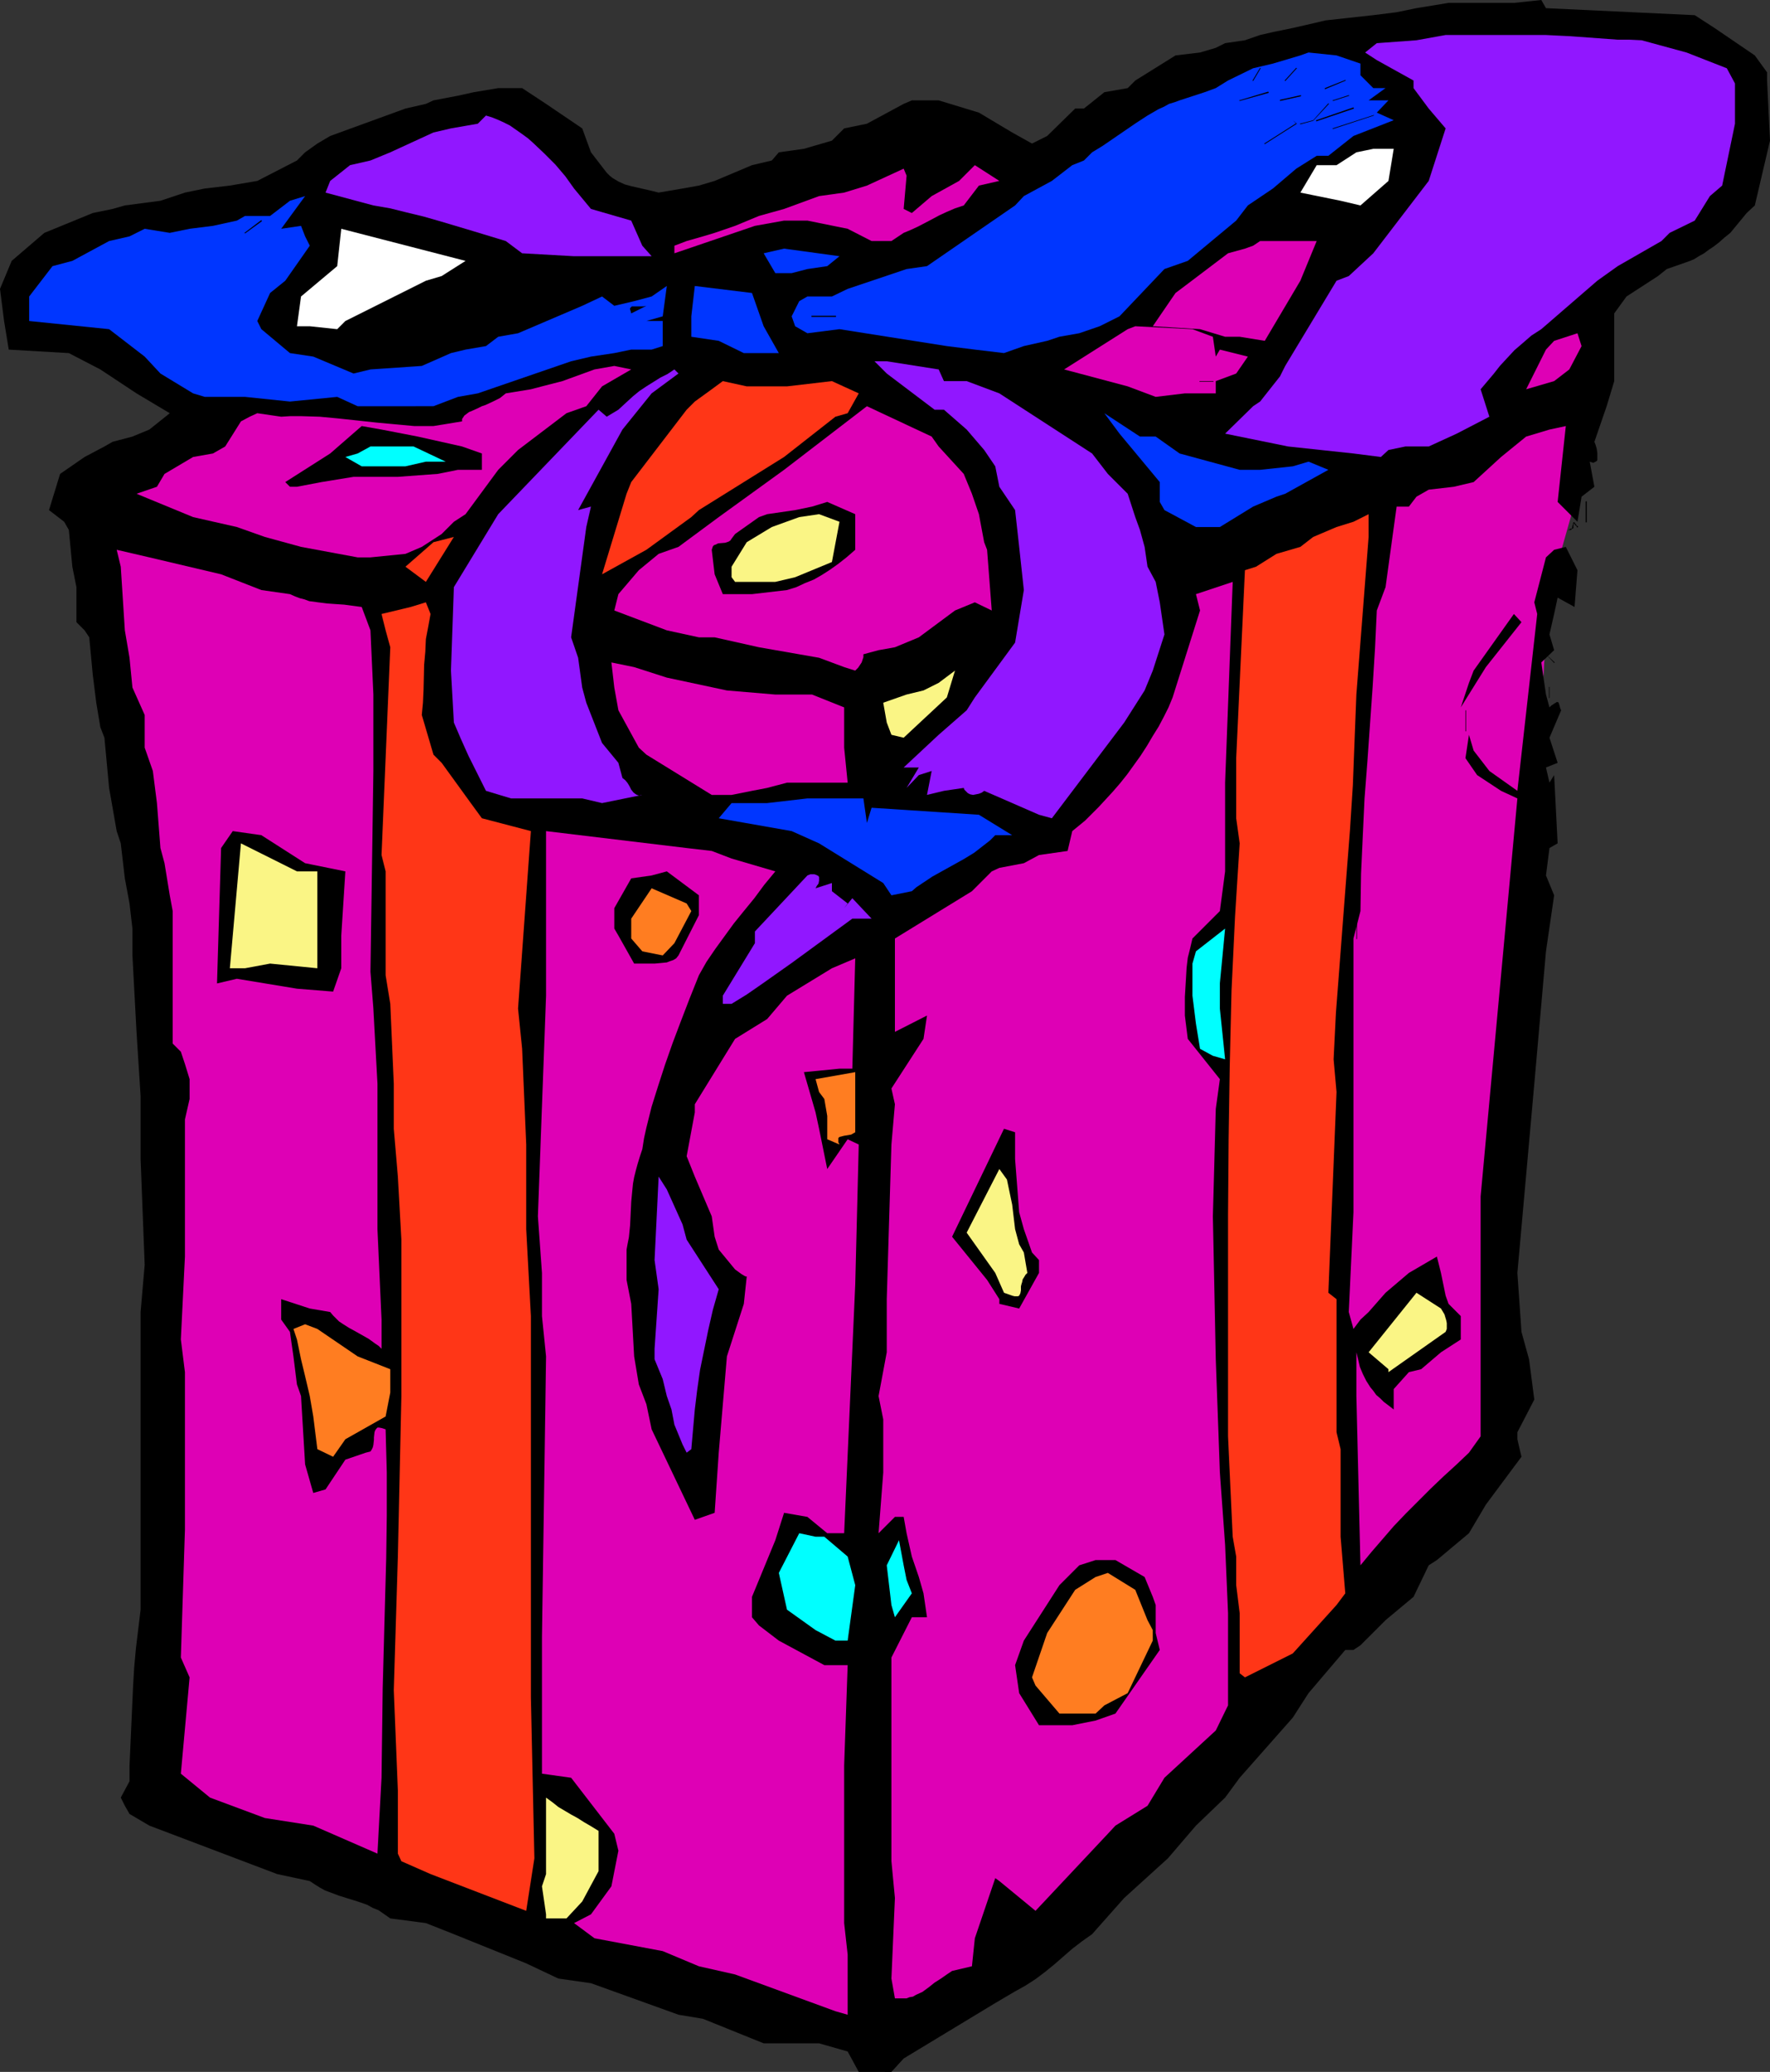 <?xml version="1.0" encoding="UTF-8" standalone="no"?>
<svg
   version="1.0"
   width="129.724mm"
   height="151.771mm"
   id="svg72"
   sodipodi:docname="Gift 04.wmf"
   xmlns:inkscape="http://www.inkscape.org/namespaces/inkscape"
   xmlns:sodipodi="http://sodipodi.sourceforge.net/DTD/sodipodi-0.dtd"
   xmlns="http://www.w3.org/2000/svg"
   xmlns:svg="http://www.w3.org/2000/svg">
  <rect width="100%" height="100%" fill="#333333" stroke="none"/>
  <sodipodi:namedview
     id="namedview72"
     pagecolor="#ffffff"
     bordercolor="#000000"
     borderopacity="0.25"
     inkscape:showpageshadow="2"
     inkscape:pageopacity="0.0"
     inkscape:pagecheckerboard="0"
     inkscape:deskcolor="#d1d1d1"
     inkscape:document-units="mm" />
  <defs
     id="defs1">
    <pattern
       id="WMFhbasepattern"
       patternUnits="userSpaceOnUse"
       width="6"
       height="6"
       x="0"
       y="0" />
  </defs>
  <path
     style="fill:#de00b5;fill-opacity:1;fill-rule:evenodd;stroke:none"
     d="m 376.043,136.054 -27.795,333.51 55.59,-55.908 12.282,-21.329 12.605,-226.703 7.11,-25.046 v -34.094 l -5.494,2.262 z"
     id="path1" />
  <path
     style="fill:#ffffff;fill-opacity:1;fill-rule:evenodd;stroke:none"
     d="m 375.881,136.054 -27.795,333.51 55.752,-55.747 12.282,-21.491 12.605,-226.703 7.11,-25.046 v -34.256 l -5.494,2.262 -54.459,27.469 h 0.162 l 54.298,-27.308 5.494,-2.262 v 0 34.094 l -7.11,25.046 -12.766,226.703 -12.282,21.329 v 0 l -55.59,55.747 0.162,0.162 27.795,-333.51 v 0 z"
     id="path2" />
  <path
     style="fill:#000000;fill-opacity:1;fill-rule:evenodd;stroke:none"
     d="m 237.875,573.624 -3.07,-5.655 -7.918,-2.262 h -15.352 l -16.806,-6.787 -6.787,-1.131 -24.24,-8.726 -9.05,-1.293 -8.888,-4.201 -20.038,-8.079 -7.757,-3.07 -9.858,-1.293 -1.616,-1.131 -1.616,-1.131 -1.616,-0.646 -1.454,-0.808 -1.293,-0.485 -1.454,-0.485 -5.171,-1.616 -2.586,-0.97 -1.293,-0.485 -1.454,-0.808 -1.293,-0.808 -1.454,-0.97 -9.05,-1.939 -35.39,-13.411 -5.494,-3.232 -1.293,-2.262 -1.131,-2.262 2.424,-4.524 v -4.363 l 0.485,-10.826 0.485,-10.826 0.323,-5.494 0.485,-5.332 0.646,-5.332 0.646,-5.332 V 415.271 399.921 363.241 l 1.131,-13.088 -1.131,-29.247 V 303.455 L 37.814,285.681 36.683,264.513 v -7.433 l -0.808,-6.948 -1.293,-6.948 -1.131,-9.695 -1.131,-3.393 -1.131,-6.463 -0.97,-5.494 -1.293,-13.896 -1.131,-2.909 -1.131,-6.787 -0.97,-7.756 -0.97,-10.341 -1.293,-1.939 -2.262,-2.262 v -9.695 l -1.131,-5.655 -0.97,-10.18 -1.293,-2.262 -4.202,-3.232 3.07,-10.018 6.787,-4.686 5.494,-2.909 2.262,-1.293 5.494,-1.454 4.686,-1.939 5.656,-4.524 -9.211,-5.494 -10.019,-6.625 -8.726,-4.524 L 2.424,96.789 1.131,88.871 0,79.984 l 3.232,-7.756 9.05,-7.756 13.413,-5.494 5.494,-1.131 3.394,-0.97 9.858,-1.293 6.787,-2.262 5.494,-1.131 6.949,-0.808 7.595,-1.293 10.989,-5.655 2.262,-2.262 3.394,-2.424 3.555,-2.101 20.846,-7.594 5.656,-1.293 2.101,-0.97 6.787,-1.293 4.363,-0.97 6.787,-1.131 h 6.626 l 6.626,4.363 10.019,6.787 2.424,6.625 4.363,5.655 0.808,0.808 0.808,0.646 1.616,0.97 1.778,0.808 1.778,0.485 3.555,0.808 2.101,0.485 1.939,0.485 6.626,-1.131 4.525,-0.808 4.363,-1.293 10.342,-4.363 5.494,-1.293 1.939,-2.262 6.949,-0.97 7.757,-2.262 3.394,-3.393 6.302,-1.293 10.181,-5.494 2.262,-0.97 h 7.434 l 11.15,3.393 9.211,5.494 5.494,3.07 4.202,-2.101 7.757,-7.594 h 2.424 l 5.656,-4.524 6.464,-1.131 2.101,-2.101 11.15,-6.948 6.787,-0.808 4.363,-1.293 2.586,-1.293 5.494,-0.808 4.202,-1.454 3.555,-0.808 5.494,-1.131 5.656,-1.293 3.394,-0.808 13.251,-1.454 6.464,-0.808 5.494,-1.131 8.888,-1.454 h 18.099 L 426.947,0 l 1.293,2.262 41.208,1.939 5.494,3.555 11.15,7.594 3.394,4.686 v 2.262 l 0.808,16.643 -4.202,17.936 -2.262,2.101 -4.525,5.494 -1.616,1.293 -1.454,1.293 -1.454,1.131 -1.454,0.97 -1.293,0.97 -1.454,0.808 -1.293,0.808 -1.131,0.485 -6.464,2.262 -2.424,1.939 -8.726,5.655 -3.394,4.686 v 18.744 l -2.101,6.948 -3.394,9.857 0.323,0.808 0.323,1.131 0.162,1.131 v 0.97 0.97 l -0.162,0.323 -0.323,0.162 -0.323,0.162 -0.323,0.162 -0.485,-0.162 -0.485,-0.162 1.293,6.948 -3.555,2.747 -1.131,6.948 -3.232,-3.232 -2.262,-2.262 2.262,-21.006 -4.525,0.97 -6.464,1.939 -6.949,5.655 -7.595,6.948 -5.494,1.293 -6.949,0.808 -3.394,1.939 -2.101,2.747 h -3.394 l -3.07,22.299 -2.424,6.463 -0.485,10.341 -0.646,10.503 -1.454,20.683 -0.808,10.503 -0.485,10.341 -0.485,10.503 -0.162,10.341 -1.939,7.594 v 30.539 45.244 l -1.293,27.631 1.293,4.686 1.939,-2.585 2.262,-2.101 4.686,-5.332 6.464,-5.494 7.757,-4.524 1.131,4.524 1.293,6.302 0.808,2.262 3.394,3.393 v 6.463 l -5.494,3.555 -5.494,4.686 -3.394,0.808 -4.202,4.686 v 5.655 l -1.454,-1.131 -1.293,-0.97 -0.97,-0.97 -1.131,-0.97 -0.808,-1.131 -0.808,-0.97 -1.131,-1.777 -0.97,-1.939 -0.808,-1.939 -0.485,-2.101 -0.485,-1.939 v 4.686 7.433 l 1.131,46.859 3.07,-3.716 3.07,-3.555 3.07,-3.555 3.394,-3.555 3.394,-3.393 3.394,-3.393 3.555,-3.393 3.717,-3.393 3.394,-3.232 3.232,-4.524 v -5.494 -17.774 -10.018 -33.125 l 10.181,-110.2 -4.525,-2.101 -6.626,-4.363 -3.232,-4.686 0.97,-6.463 1.293,4.363 4.363,5.655 7.757,5.494 5.494,-48.96 -0.808,-3.232 3.232,-12.442 2.262,-2.101 3.232,-0.808 3.232,6.463 -0.808,10.18 -4.686,-2.585 -0.97,4.524 -1.293,5.655 1.293,4.363 -3.555,3.393 1.293,8.887 0.97,3.555 0.485,-0.485 0.485,-0.323 0.485,-0.323 0.323,-0.162 0.162,-0.162 h 0.162 0.323 l 0.162,0.323 0.162,0.485 0.162,0.646 0.162,0.485 0.162,0.323 -3.232,7.594 2.262,6.948 -3.232,1.293 0.97,4.201 1.293,-2.101 0.97,18.905 -2.262,1.293 -0.97,7.594 2.262,5.494 -2.262,15.512 -3.232,36.68 -4.686,52.353 1.131,16.32 1.293,4.686 0.808,2.909 1.454,11.149 -4.686,9.049 v 1.939 l 1.131,4.848 -9.858,13.25 -4.686,7.918 -8.888,7.433 -2.262,1.454 -4.202,8.726 -7.757,6.463 -6.949,6.948 -1.939,1.293 h -2.262 l -10.181,11.957 -4.363,6.787 -14.706,16.643 -4.04,5.494 -8.08,7.756 -7.757,9.049 -12.12,10.988 -8.888,10.018 -2.747,1.939 -2.747,2.101 -5.01,4.363 -2.586,2.101 -2.586,1.939 -2.747,1.777 -1.454,0.808 -1.454,0.808 -5.494,3.232 -25.371,15.35 -3.394,3.716 z"
     id="path3" />
  <path
     style="fill:#de00b5;fill-opacity:1;fill-rule:evenodd;stroke:none"
     d="m 231.411,556.819 -27.795,-10.18 -10.019,-2.262 -10.019,-4.201 -18.907,-3.555 -5.656,-4.201 4.686,-2.424 5.656,-7.756 1.939,-9.857 -1.131,-4.686 -11.958,-15.512 -8.08,-1.131 v -6.463 -11.149 -20.198 l 1.131,-77.722 -1.131,-11.149 v -11.957 l -1.131,-15.674 2.262,-61.079 v -5.655 -39.911 l 38.946,4.686 6.949,0.808 5.494,2.101 12.12,3.555 -3.07,3.716 -2.747,3.716 -2.909,3.555 -2.747,3.393 -2.586,3.555 -2.586,3.555 -2.424,3.555 -2.101,3.716 -1.293,3.232 -1.293,3.232 -2.424,6.302 -2.262,5.979 -2.101,5.979 -1.939,5.979 -1.778,5.655 -1.454,5.817 -0.646,2.909 -0.485,3.07 -0.646,1.939 -0.646,2.101 -0.485,1.777 -0.485,1.939 -0.323,1.777 -0.162,1.616 -0.323,3.393 -0.162,3.393 -0.162,3.232 -0.323,3.232 -0.323,1.616 -0.323,1.777 v 8.402 l 1.293,6.625 0.808,14.543 1.293,7.756 2.101,5.494 1.454,6.948 11.958,25.046 5.494,-1.939 1.131,-16.643 2.262,-26.661 4.686,-14.543 0.808,-7.594 h -0.323 l -0.323,-0.162 -0.808,-0.485 -1.778,-1.293 -4.525,-5.494 -1.131,-3.555 -0.808,-5.655 -4.686,-10.988 -2.262,-5.655 2.262,-12.119 v -2.262 l 11.15,-18.097 8.888,-5.494 5.494,-6.463 12.443,-7.594 6.464,-2.747 -0.808,30.539 h -3.555 l -9.858,0.97 3.232,11.149 0.97,4.524 2.262,11.149 5.656,-8.241 3.07,1.454 -0.97,38.78 -3.07,68.835 h -4.686 l -5.494,-4.524 -6.464,-1.131 -2.424,7.594 -6.464,15.674 v 5.655 l 1.939,2.262 5.494,4.201 12.605,6.787 h 6.464 l -0.97,27.792 v 4.363 22.137 9.049 8.079 l 0.97,8.726 v 16.643 z"
     id="path4" />
  <path
     style="fill:#de00b5;fill-opacity:1;fill-rule:evenodd;stroke:none"
     d="m 247.894,553.264 -0.97,-5.494 0.97,-22.299 -0.97,-10.18 v -14.058 -27.792 -14.543 l 5.656,-11.149 h 4.202 l -0.97,-6.625 -1.293,-4.524 -1.939,-5.655 -1.454,-6.463 -0.808,-4.524 h -2.424 l -4.525,4.524 1.293,-16.805 v -14.704 l -1.293,-6.463 2.262,-12.119 v -14.704 l 1.293,-42.82 0.97,-11.149 -0.97,-4.363 8.888,-13.735 0.97,-6.463 -8.888,4.524 v -11.149 -14.704 l 21.331,-13.088 5.494,-5.494 2.101,-0.97 6.787,-1.293 4.202,-2.262 7.918,-1.131 1.293,-5.494 1.778,-1.454 1.778,-1.454 1.778,-1.777 1.939,-1.939 1.939,-2.101 1.939,-2.101 2.101,-2.424 1.939,-2.424 3.717,-5.171 1.778,-2.747 1.616,-2.747 1.616,-2.585 1.454,-2.747 1.293,-2.585 1.131,-2.747 7.595,-24.076 -1.131,-4.524 10.181,-3.393 -2.101,55.585 v 21.006 5.494 -1.939 l -1.454,10.988 -3.394,3.393 -4.202,4.201 -0.646,2.747 -0.646,2.585 -0.323,2.747 -0.162,2.747 -0.323,5.332 v 5.171 l 0.808,6.463 8.888,11.149 -1.131,8.241 -0.808,29.731 0.808,39.588 1.131,31.347 1.454,20.036 0.808,18.905 v 6.625 18.905 l -3.394,6.948 -14.221,13.088 -4.686,7.756 -8.888,5.494 -2.101,2.262 -20.038,21.329 -10.019,-8.241 -1.131,-0.808 -5.656,16.643 -0.808,7.756 -5.494,1.293 -1.454,0.97 -1.616,1.131 -1.778,1.131 -1.616,1.293 -1.778,1.293 -1.778,0.808 -0.808,0.485 -0.97,0.162 -0.808,0.323 h -0.808 z"
     id="path5" />
  <path
     style="fill:#faf585;fill-opacity:1;fill-rule:evenodd;stroke:none"
     d="m 151.257,531.127 v -1.131 l -1.131,-7.756 1.131,-3.393 v -21.168 l 1.778,1.293 1.616,1.293 3.555,2.101 1.778,0.97 1.778,1.131 1.939,1.131 2.101,1.293 v 11.149 l -4.525,8.402 -4.363,4.686 z"
     id="path6" />
  <path
     style="fill:#ff3617;fill-opacity:1;fill-rule:evenodd;stroke:none"
     d="m 145.763,529.027 -26.502,-10.18 -8.08,-3.555 -0.97,-2.101 V 495.74 l -1.131,-27.792 1.131,-37.003 0.97,-44.436 v -26.823 -16.482 l -0.97,-17.451 -1.131,-13.25 v -12.442 l -0.97,-22.137 -1.293,-7.918 v -21.329 -7.433 l -1.131,-4.524 2.424,-57.524 -1.293,-4.686 -1.131,-4.524 8.08,-1.939 4.202,-1.293 1.293,3.232 -0.646,3.555 -0.646,3.393 -0.162,3.555 -0.323,3.555 -0.162,6.948 -0.162,3.555 -0.323,3.393 3.232,10.988 2.262,2.262 8.08,11.149 3.07,4.201 13.574,3.555 -3.555,49.122 1.131,11.149 1.131,26.5 v 10.988 12.442 l 1.293,24.076 v 38.942 25.692 40.881 l 0.97,44.597 z"
     id="path7" />
  <path
     style="fill:#de00b5;fill-opacity:1;fill-rule:evenodd;stroke:none"
     d="m 104.555,513.191 -17.776,-7.756 -13.413,-2.101 -15.19,-5.655 -8.08,-6.625 2.424,-26.661 -2.424,-5.494 1.131,-35.387 v -19.39 -24.238 l -1.131,-9.049 1.131,-22.945 v -37.972 l 1.293,-5.655 v -5.494 l -1.293,-4.201 -1.131,-3.393 -2.262,-2.262 v -18.905 -17.774 l -0.808,-4.363 -1.454,-8.887 -1.131,-4.201 -0.97,-12.442 -1.131,-8.887 -2.262,-6.463 v -3.555 -5.494 l -3.394,-7.594 -0.808,-8.241 -1.293,-7.594 -1.131,-17.613 -1.131,-4.686 9.05,2.101 19.877,4.686 11.15,4.363 7.918,1.131 1.454,0.646 1.293,0.485 1.293,0.323 1.293,0.485 2.424,0.323 2.586,0.323 2.262,0.162 2.424,0.162 2.424,0.323 2.424,0.323 2.424,6.463 0.808,17.774 v 21.168 l -0.808,55.585 0.808,10.18 1.131,20.844 v 30.055 5.494 4.686 l 1.131,25.046 v 8.079 l -0.808,-0.808 -0.97,-0.646 -1.778,-1.293 -3.717,-2.101 -1.778,-0.97 -1.778,-1.131 -0.97,-0.646 -0.808,-0.808 -0.808,-0.808 -0.808,-0.97 -5.656,-0.97 -7.918,-2.585 v 5.655 l 2.424,3.393 0.97,6.787 0.97,7.756 1.131,3.232 1.131,18.905 2.262,7.918 3.394,-0.97 5.494,-8.241 5.656,-1.939 0.646,-0.162 0.646,-0.162 0.323,-0.485 0.323,-0.646 0.162,-0.646 0.162,-1.454 v -0.646 l 0.162,-1.454 0.162,-0.485 0.323,-0.485 0.323,-0.323 h 0.485 l 0.808,0.162 0.97,0.323 0.323,11.957 v 11.957 l -0.162,11.957 -0.323,11.796 -0.323,12.119 -0.323,11.957 -0.162,12.28 -0.162,12.442 z"
     id="path8" />
  <path
     style="fill:#000000;fill-opacity:1;fill-rule:evenodd;stroke:none"
     d="m 292.334,477.643 h -4.525 l -5.494,-8.887 -1.131,-7.756 2.424,-6.787 9.858,-15.35 5.494,-5.494 4.525,-1.454 h 5.494 l 8.08,4.686 2.262,5.494 0.808,2.262 v 7.756 l 1.131,4.686 -12.282,17.613 -5.494,1.939 -6.464,1.293 z"
     id="path9" />
  <path
     style="fill:#ff7d21;fill-opacity:1;fill-rule:evenodd;stroke:none"
     d="m 293.465,474.411 -6.626,-7.756 -0.97,-2.262 4.202,-12.28 7.757,-11.957 5.656,-3.555 3.394,-1.131 7.595,4.686 3.394,8.402 1.454,2.747 v 2.909 l -6.949,14.543 -6.464,3.393 -2.424,2.262 h -5.656 z"
     id="path10" />
  <path
     style="fill:#ff3617;fill-opacity:1;fill-rule:evenodd;stroke:none"
     d="m 344.854,464.393 -1.454,-1.131 v -16.643 l -0.97,-7.756 v -7.918 l -0.97,-5.494 -1.293,-27.792 v -20.36 -20.683 -20.521 l 0.162,-20.683 0.323,-20.521 0.485,-20.683 0.485,-10.18 0.485,-10.18 0.646,-10.341 0.646,-10.018 -0.97,-6.948 v -16.643 l 2.424,-52.03 3.07,-0.97 5.656,-3.555 6.626,-1.939 3.555,-2.747 6.464,-2.747 4.686,-1.454 4.202,-2.101 v 6.302 l -3.394,43.628 -0.485,12.442 -0.485,12.604 -0.808,12.604 -0.97,12.442 -0.97,12.604 -0.97,12.765 -0.97,12.604 -0.646,12.927 0.808,9.049 -2.262,55.585 2.262,1.777 v 36.841 l 1.131,4.686 v 24.238 l 1.293,15.674 -2.424,3.232 -12.12,13.411 z"
     id="path11" />
  <path
     style="fill:#00ffff;fill-opacity:1;fill-rule:evenodd;stroke:none"
     d="m 231.411,454.213 -5.494,-2.909 -7.918,-5.655 -2.262,-10.18 5.656,-10.988 4.525,0.97 h 2.424 l 6.464,5.494 2.101,7.918 -2.101,15.35 z"
     id="path12" />
  <path
     style="fill:#00ffff;fill-opacity:1;fill-rule:evenodd;stroke:none"
     d="m 247.894,447.75 -0.97,-3.393 -1.293,-10.988 3.394,-6.948 1.293,6.948 0.808,4.04 1.454,3.716 z"
     id="path13" />
  <path
     style="fill:#ff7d21;fill-opacity:1;fill-rule:evenodd;stroke:none"
     d="m 87.91,401.213 -1.131,-9.049 -0.97,-5.655 -1.293,-5.494 -1.131,-4.686 -1.131,-5.494 -0.97,-2.909 3.232,-1.293 3.394,1.293 11.15,7.594 9.05,3.555 v 6.463 l -1.293,6.625 -11.15,6.302 -3.394,4.848 z"
     id="path14" />
  <path
     style="fill:#9117ff;fill-opacity:1;fill-rule:evenodd;stroke:none"
     d="m 190.203,402.183 -1.131,-2.262 -2.262,-5.494 -0.808,-4.201 -1.293,-3.716 -1.131,-4.686 -2.262,-5.494 v -2.909 l 1.131,-16.482 -1.131,-8.079 1.131,-23.107 2.262,3.555 4.363,9.695 1.131,4.201 8.888,13.735 -1.616,5.655 -1.293,5.655 -1.131,5.494 -1.131,5.494 -0.808,5.655 -0.646,5.332 -0.485,5.494 -0.485,5.494 z"
     id="path15" />
  <path
     style="fill:#faf585;fill-opacity:1;fill-rule:evenodd;stroke:none"
     d="m 384.608,379.884 v -0.808 l -5.494,-4.686 13.251,-16.482 6.787,4.363 0.97,1.616 0.485,1.616 0.162,0.808 v 0.808 0.808 l -0.323,0.808 z"
     id="path16" />
  <path
     style="fill:#000000;fill-opacity:1;fill-rule:evenodd;stroke:none"
     d="m 276.82,360.979 v -1.293 l -3.394,-5.332 -9.696,-11.957 14.382,-29.893 3.07,0.97 v 7.433 l 1.131,14.704 1.293,4.686 2.262,6.463 1.939,2.101 v 3.555 l -5.494,9.857 z"
     id="path17" />
  <path
     style="fill:#faf585;fill-opacity:1;fill-rule:evenodd;stroke:none"
     d="m 278.113,357.909 -2.424,-5.494 -7.918,-11.149 9.05,-17.613 2.101,2.909 1.454,6.948 0.808,6.787 1.131,4.201 1.293,2.262 0.97,5.655 -0.485,0.485 -0.485,0.808 -0.323,0.485 -0.162,0.808 -0.162,0.485 -0.162,0.646 v 1.131 l -0.162,0.808 -0.162,0.323 -0.162,0.323 -0.323,0.162 h -0.323 -0.646 l -0.646,-0.162 z"
     id="path18" />
  <path
     style="fill:#ff7d21;fill-opacity:1;fill-rule:evenodd;stroke:none"
     d="m 229.149,315.412 v -6.463 l -0.808,-4.686 -1.454,-1.939 -0.97,-3.555 5.494,-0.97 5.494,-0.97 v 16.643 l -1.131,0.646 -0.97,0.162 -0.97,0.162 -0.646,0.162 -0.646,0.162 -0.323,0.323 v 0.323 0.323 0.485 l 0.323,0.646 z"
     id="path19" />
  <path
     style="fill:#00ffff;fill-opacity:1;fill-rule:evenodd;stroke:none"
     d="m 335.966,292.306 -3.555,-1.939 -1.131,-6.948 -0.97,-7.756 v -8.887 l 0.97,-3.393 8.08,-6.302 -1.454,15.189 v 6.948 l 1.454,14.058 z"
     id="path20" />
  <path
     style="fill:#9117ff;fill-opacity:1;fill-rule:evenodd;stroke:none"
     d="m 200.222,277.925 v -2.262 L 209.11,261.12 v -3.232 l 14.544,-15.512 0.808,-0.323 h 0.646 0.485 l 0.485,0.162 0.323,0.162 0.323,0.162 0.162,0.323 v 0.323 0.646 l -0.162,0.808 -0.485,0.646 -0.323,0.646 4.525,-1.454 v 2.262 l 4.363,3.393 -0.97,1.293 2.262,-2.747 5.333,5.655 h -5.333 l -8.403,6.14 -8.403,6.14 -8.242,5.817 -4.202,2.909 -4.202,2.585 z"
     id="path21" />
  <path
     style="fill:#000000;fill-opacity:1;fill-rule:evenodd;stroke:none"
     d="m 82.254,273.724 -16.645,-2.747 -5.494,1.293 1.131,-37.488 3.232,-4.686 7.918,1.131 12.12,7.756 11.15,2.262 -1.131,17.774 v 9.049 l -2.262,6.463 z"
     id="path22" />
  <path
     style="fill:#faf585;fill-opacity:1;fill-rule:evenodd;stroke:none"
     d="m 63.67,268.068 3.07,-34.579 15.514,7.756 h 5.656 v 10.18 16.643 l -13.09,-1.293 -6.949,1.293 z"
     id="path23" />
  <path
     style="fill:#000000;fill-opacity:1;fill-rule:evenodd;stroke:none"
     d="m 179.053,266.775 h -3.394 l -4.363,-7.756 -1.131,-1.939 v -5.655 l 4.686,-8.241 5.656,-0.808 4.202,-1.131 8.888,6.625 v 5.494 l -5.656,11.149 -0.646,0.808 -0.808,0.485 -0.97,0.323 -0.808,0.323 -1.616,0.162 -1.778,0.162 z"
     id="path24" />
  <path
     style="fill:#ff7d21;fill-opacity:1;fill-rule:evenodd;stroke:none"
     d="m 177.921,263.382 -3.07,-3.555 v -5.494 l 5.656,-8.402 9.696,4.201 1.293,2.101 -4.686,8.887 -3.232,3.393 z"
     id="path25" />
  <path
     style="fill:#0036ff;fill-opacity:1;fill-rule:evenodd;stroke:none"
     d="m 246.925,247.87 -2.262,-3.393 -17.776,-10.988 -7.595,-3.393 -20.2,-3.555 3.555,-4.201 h 9.858 l 11.15,-1.293 h 15.514 l 0.97,6.787 1.293,-4.201 29.734,1.939 9.211,5.655 h -4.686 l -1.454,1.454 -1.454,1.131 -1.454,1.131 -1.454,1.131 -2.909,1.777 -2.909,1.616 -5.818,3.232 -2.909,1.939 -1.454,0.97 -1.293,1.131 z"
     id="path26" />
  <path
     style="fill:#9117ff;fill-opacity:1;fill-rule:evenodd;stroke:none"
     d="m 287.809,225.571 -15.19,-6.625 -0.646,0.485 -0.808,0.323 -0.808,0.162 -0.808,0.162 -0.808,-0.162 -0.646,-0.323 -0.646,-0.646 -0.323,-0.323 -0.162,-0.485 -5.494,0.808 -4.686,1.131 1.293,-6.625 -3.555,1.131 -3.394,3.555 3.394,-5.655 h -4.202 l 9.696,-9.049 7.757,-6.787 2.262,-3.555 11.15,-15.189 2.424,-14.543 -1.293,-11.957 -1.131,-10.18 -4.363,-6.463 -1.131,-5.655 -3.07,-4.524 -4.848,-5.655 -6.302,-5.494 h -2.586 l -13.251,-10.018 -3.394,-3.393 h 3.394 l 14.382,2.262 1.454,3.232 h 6.302 l 9.05,3.393 25.694,16.643 4.363,5.655 5.494,5.494 2.101,6.463 1.293,3.555 1.293,4.686 0.808,5.494 2.262,4.201 1.131,5.655 1.293,8.887 -3.232,10.018 -2.262,5.494 -5.656,8.887 -20.038,26.5 z"
     id="path27" />
  <path
     style="fill:#9117ff;fill-opacity:1;fill-rule:evenodd;stroke:none"
     d="m 166.771,222.34 -5.494,-1.293 h -19.715 l -6.949,-2.101 -2.424,-4.848 -2.424,-4.848 -2.101,-4.686 -0.97,-2.262 -0.97,-2.262 -0.808,-14.381 0.808,-23.107 12.282,-20.198 27.795,-28.924 2.262,1.939 3.232,-1.939 2.101,-1.939 1.939,-1.777 1.778,-1.454 1.939,-1.293 3.878,-2.424 1.939,-0.97 1.939,-1.293 1.131,1.131 -7.434,5.494 -8.08,10.018 -12.282,22.299 3.555,-0.97 -1.293,5.655 -4.202,30.539 1.939,5.655 1.131,8.241 1.131,4.201 4.363,11.149 4.525,5.494 1.131,4.201 0.808,0.646 0.646,0.808 0.485,0.808 0.485,0.97 0.646,0.808 0.646,0.485 0.323,0.162 0.485,0.162 h 0.485 l 0.485,-0.162 z"
     id="path28" />
  <path
     style="fill:#de00b5;fill-opacity:1;fill-rule:evenodd;stroke:none"
     d="m 197.152,220.078 -18.099,-11.149 -2.101,-1.939 -5.656,-10.341 -1.131,-6.302 -0.808,-6.948 6.302,1.293 9.05,2.909 16.645,3.555 13.413,1.131 h 10.181 l 8.888,3.555 v 11.149 l 0.97,9.695 h -16.806 l -5.494,1.454 -4.202,0.808 -5.656,1.131 z"
     id="path29" />
  <path
     style="fill:#faf585;fill-opacity:1;fill-rule:evenodd;stroke:none"
     d="m 246.925,203.434 -1.293,-3.393 -0.97,-5.494 6.464,-2.262 4.686,-1.131 4.202,-2.101 4.525,-3.393 -2.262,7.433 -11.958,11.149 z"
     id="path30" />
  <path
     style="fill:#000000;fill-opacity:1;fill-rule:evenodd;stroke:none"
     d="m 404.646,195.84 2.262,-6.787 1.293,-3.393 11.15,-15.674 2.101,2.262 -9.858,12.442 z"
     id="path31" />
  <path
     style="fill:#de00b5;fill-opacity:1;fill-rule:evenodd;stroke:none"
     d="m 233.835,184.691 -6.949,-2.585 -16.645,-2.909 -12.282,-2.747 h -4.363 l -8.888,-1.939 -14.544,-5.494 1.131,-4.524 5.656,-6.625 5.494,-4.524 5.494,-1.939 11.15,-8.241 18.099,-13.088 22.947,-17.613 17.938,8.402 1.939,2.747 6.949,7.594 2.262,5.494 1.939,5.655 1.454,7.756 0.808,2.101 1.293,16.805 -4.686,-2.262 -5.494,2.262 -10.019,7.433 -6.626,2.747 -4.525,0.808 -4.202,1.131 v 0.808 l -0.485,1.454 -0.323,0.485 -0.646,0.97 -0.808,0.808 z"
     id="path32" />
  <path
     style="fill:#000000;fill-opacity:1;fill-rule:evenodd;stroke:none"
     d="m 200.222,164.493 -2.262,-5.494 -0.808,-6.787 0.162,-0.485 0.162,-0.485 0.323,-0.323 0.485,-0.162 0.646,-0.323 1.939,-0.162 0.97,-0.323 0.485,-0.323 0.323,-0.485 0.485,-0.646 0.485,-0.646 6.626,-4.686 2.262,-0.808 7.757,-1.131 4.686,-0.97 4.202,-1.293 7.757,3.393 v 9.857 l -2.424,2.101 -2.262,1.777 -2.262,1.616 -2.262,1.454 -2.262,1.293 -2.424,0.97 -2.424,1.131 -2.586,0.808 -9.696,1.131 z"
     id="path33" />
  <path
     style="fill:#ff3617;fill-opacity:1;fill-rule:evenodd;stroke:none"
     d="m 117.968,161.099 -5.656,-4.201 7.757,-6.787 5.656,-1.454 z"
     id="path34" />
  <path
     style="fill:#faf585;fill-opacity:1;fill-rule:evenodd;stroke:none"
     d="m 203.616,161.099 -0.97,-1.293 v -2.909 l 4.202,-6.787 6.949,-4.201 7.595,-2.747 5.494,-0.808 5.656,2.101 -2.101,11.149 -10.181,4.201 -5.494,1.293 z"
     id="path35" />
  <path
     style="fill:#ff3617;fill-opacity:1;fill-rule:evenodd;stroke:none"
     d="m 166.771,158.999 6.787,-22.299 1.293,-3.232 15.352,-20.036 2.262,-2.262 4.686,-3.393 3.07,-2.262 6.626,1.454 h 11.15 l 12.443,-1.454 7.434,3.393 -3.07,5.494 -3.394,0.97 -14.221,11.149 -23.594,14.704 -2.101,1.939 -12.443,9.049 z"
     id="path36" />
  <path
     style="fill:#de00b5;fill-opacity:1;fill-rule:evenodd;stroke:none"
     d="m 99.061,154.313 -15.675,-2.909 -10.019,-2.747 -7.757,-2.747 -12.12,-2.747 -15.675,-6.463 5.656,-1.939 2.101,-3.555 7.918,-4.686 5.494,-0.97 3.394,-1.939 4.363,-6.948 2.424,-1.293 2.101,-0.97 6.626,0.97 v 0 l 2.586,-0.162 h 2.747 l 5.333,0.162 5.171,0.485 10.504,1.131 5.171,0.485 5.333,0.485 h 5.333 l 7.918,-1.293 v -0.646 l 0.323,-0.485 0.323,-0.485 0.646,-0.485 0.646,-0.485 0.808,-0.323 1.778,-0.808 0.97,-0.485 0.97,-0.323 2.101,-0.97 1.939,-0.97 0.808,-0.646 0.808,-0.646 6.949,-1.131 3.07,-0.808 5.656,-1.454 8.888,-3.232 5.494,-0.97 4.686,0.97 -8.08,4.686 -4.363,5.494 -5.494,1.939 -13.413,10.18 -5.494,5.494 -9.05,12.28 -3.232,2.101 -3.394,3.393 -5.494,3.555 -4.525,1.939 -9.696,0.97 z"
     id="path37" />
  <path
     style="fill:#0036ff;fill-opacity:1;fill-rule:evenodd;stroke:none"
     d="m 331.28,145.911 -8.726,-4.686 -1.293,-2.262 v -5.494 l -11.15,-13.411 -4.202,-5.655 9.858,6.463 h 4.363 l 6.626,4.686 16.645,4.524 h 5.656 l 9.05,-0.97 4.363,-1.293 5.494,2.262 -11.958,6.625 -2.424,0.808 -6.464,2.747 -9.211,5.655 z"
     id="path38" />
  <path
     style="fill:#000000;fill-opacity:1;fill-rule:evenodd;stroke:none"
     d="m 80.315,134.761 -1.293,-1.293 12.443,-7.918 8.726,-7.594 5.494,0.97 10.019,1.939 12.282,2.747 5.494,1.939 v 4.524 h -6.626 l -5.656,1.131 -10.989,0.808 H 97.929 l -8.888,1.454 -6.787,1.293 z"
     id="path39" />
  <path
     style="fill:#00ffff;fill-opacity:1;fill-rule:evenodd;stroke:none"
     d="m 100.192,129.106 -4.525,-2.585 3.394,-0.97 3.555,-1.939 h 11.958 l 8.888,4.201 h -5.494 l -5.656,1.293 z"
     id="path40" />
  <path
     style="fill:#9117ff;fill-opacity:1;fill-rule:evenodd;stroke:none"
     d="m 374.912,125.551 -9.05,-0.97 -9.05,-0.97 -17.453,-3.555 7.757,-7.594 1.939,-1.293 5.494,-6.948 1.454,-2.909 14.221,-23.591 3.394,-1.293 6.787,-6.302 15.352,-20.036 4.686,-14.543 -4.686,-5.494 -4.202,-5.655 v -2.101 l -10.181,-5.655 -3.232,-2.101 3.232,-2.585 10.989,-0.808 8.08,-1.454 h 27.795 l 3.232,0.162 3.394,0.162 6.626,0.485 6.626,0.485 h 3.232 l 3.394,0.162 12.443,3.393 11.15,4.363 2.262,4.201 v 11.149 l -3.555,17.128 -3.394,2.909 -4.202,6.787 -6.949,3.393 -2.262,2.262 -12.12,6.948 -5.656,4.04 -15.514,13.411 -2.747,1.777 -2.424,2.101 -2.262,1.939 -2.101,2.262 -1.939,2.101 -1.778,2.262 -3.555,4.201 2.424,7.594 -9.05,4.686 -7.757,3.555 h -6.464 l -4.686,0.97 -2.101,1.939 z"
     id="path41" />
  <path
     style="fill:#0036ff;fill-opacity:1;fill-rule:evenodd;stroke:none"
     d="m 99.061,112.463 -5.656,-2.585 -13.09,1.293 -12.443,-1.293 H 56.722 l -3.232,-0.97 -9.05,-5.494 -4.363,-4.686 -9.858,-7.594 -22.139,-2.262 v -6.787 l 6.464,-8.402 5.494,-1.454 10.181,-5.494 5.656,-1.293 4.202,-2.101 6.949,1.131 5.494,-1.131 6.464,-0.808 6.626,-1.454 2.262,-1.293 h 6.949 l 5.494,-4.201 4.202,-1.293 -6.626,9.049 5.494,-0.808 1.131,2.909 1.293,2.585 -6.787,9.695 -4.202,3.393 -3.555,7.756 1.131,2.262 7.918,6.625 6.464,0.97 11.15,4.686 4.686,-1.131 14.221,-0.97 8.08,-3.555 4.04,-0.97 5.656,-0.97 3.394,-2.585 5.494,-0.97 17.776,-7.594 5.494,-2.585 3.394,2.585 5.494,-1.293 4.848,-1.293 4.202,-2.909 -1.131,8.402 -4.525,1.293 h 4.525 v 6.948 l -3.07,0.97 h -5.656 l -4.686,0.97 -6.464,0.97 -5.494,1.293 -25.856,8.887 -5.494,0.97 -6.787,2.585 z"
     id="path42" />
  <path
     style="fill:#de00b5;fill-opacity:1;fill-rule:evenodd;stroke:none"
     d="m 320.129,109.877 -7.757,-2.909 -17.614,-4.686 17.614,-11.149 2.101,-0.808 15.837,0.808 5.656,2.101 0.808,5.494 1.131,-1.939 7.757,1.939 -3.232,4.686 -5.656,2.101 v 3.393 h -8.565 z"
     id="path43" />
  <path
     style="fill:#de00b5;fill-opacity:1;fill-rule:evenodd;stroke:none"
     d="m 422.745,107.777 5.494,-10.988 2.262,-2.424 6.464,-2.101 1.131,3.555 -3.394,6.463 -4.202,3.232 z"
     id="path44" />
  <path
     style="fill:#0036ff;fill-opacity:1;fill-rule:evenodd;stroke:none"
     d="m 206.04,97.758 -6.949,-3.393 -7.595,-1.131 v -5.655 l 0.97,-8.402 15.837,1.939 3.232,9.21 4.202,7.433 h -7.434 z"
     id="path45" />
  <path
     style="fill:#0036ff;fill-opacity:1;fill-rule:evenodd;stroke:none"
     d="m 270.033,96.789 -7.757,-0.97 -29.734,-4.686 -8.888,1.131 -3.394,-1.939 -0.97,-2.747 2.101,-4.201 2.262,-1.293 h 6.787 l 4.363,-2.101 16.322,-5.494 5.656,-0.808 24.402,-16.805 2.424,-2.585 7.757,-4.201 5.656,-4.363 3.232,-1.293 2.262,-2.262 2.909,-1.777 3.07,-2.101 3.07,-2.101 3.07,-2.101 3.232,-2.101 3.07,-1.777 1.454,-0.646 1.454,-0.808 1.616,-0.485 1.293,-0.485 6.949,-2.262 3.07,-1.131 3.394,-2.101 6.949,-3.393 5.494,-1.293 7.595,-2.262 2.262,-0.808 7.757,0.808 6.626,2.262 v 3.232 l 3.555,3.555 h 3.394 l -4.686,3.393 h 5.494 l -3.232,3.393 4.686,2.101 -11.15,4.363 -6.949,5.494 h -3.232 l -5.656,3.555 -6.464,5.494 -6.949,4.686 -3.232,4.201 -13.413,11.149 -6.464,2.262 -12.443,13.088 -5.494,2.747 -5.656,1.939 -5.494,0.97 -3.394,1.131 -6.464,1.454 -5.494,1.939 z"
     id="path46" />
  <path
     style="fill:#de00b5;fill-opacity:1;fill-rule:evenodd;stroke:none"
     d="m 343.4,93.234 h -4.04 l -6.949,-2.101 -13.09,-0.808 6.302,-9.21 2.586,-1.939 11.958,-9.049 4.686,-1.293 2.262,-0.808 1.939,-1.293 h 15.675 l -4.525,10.988 -9.858,16.643 z"
     id="path47" />
  <path
     style="fill:#ffffff;fill-opacity:1;fill-rule:evenodd;stroke:none"
     d="m 85.81,90.326 h -3.555 l 1.131,-8.241 10.019,-8.402 1.131,-10.341 34.421,8.887 -6.626,4.201 -4.363,1.293 -22.301,11.149 -2.262,2.262 z"
     id="path48" />
  <path
     style="fill:#000000;fill-opacity:1;fill-rule:evenodd;stroke:none"
     d="m 174.851,86.771 -0.162,-0.646 -0.162,-0.485 v -0.323 l 0.162,-0.162 0.162,-0.162 0.162,-0.162 h 0.646 0.808 0.808 0.97 l 0.808,-0.162 z"
     id="path49" />
  <path
     style="fill:#0036ff;fill-opacity:1;fill-rule:evenodd;stroke:none"
     d="m 214.766,75.621 -3.232,-5.494 5.656,-1.293 15.352,2.101 -3.394,2.747 -5.494,0.808 -4.363,1.131 z"
     id="path50" />
  <path
     style="fill:#9117ff;fill-opacity:1;fill-rule:evenodd;stroke:none"
     d="m 159.014,70.935 -14.382,-0.808 -4.525,-3.393 -9.05,-2.747 -9.211,-2.747 -4.525,-1.293 -4.686,-1.131 -4.525,-1.131 -4.686,-0.808 -13.251,-3.555 1.293,-3.232 5.494,-4.363 5.656,-1.293 5.494,-2.262 11.958,-5.494 4.848,-1.131 7.434,-1.293 2.262,-2.262 1.616,0.485 1.616,0.646 1.778,0.808 1.616,0.808 1.616,1.131 1.616,1.131 1.778,1.293 1.454,1.293 3.07,2.909 3.07,3.07 2.747,3.232 2.424,3.393 4.686,5.655 11.15,3.232 3.07,6.948 2.586,2.909 h -9.211 z"
     id="path51" />
  <path
     style="fill:#de00b5;fill-opacity:1;fill-rule:evenodd;stroke:none"
     d="m 186.809,70.128 v -2.101 l 3.394,-1.293 4.525,-1.293 3.232,-0.97 5.656,-1.939 6.626,-2.747 6.949,-1.939 9.696,-3.555 6.949,-0.97 6.302,-1.939 10.181,-4.686 0.808,1.939 -0.808,9.21 2.262,1.131 5.494,-4.686 7.595,-4.201 4.363,-4.363 6.787,4.363 -5.656,1.293 -4.202,5.494 -2.424,0.808 -2.262,0.97 -2.101,0.97 -2.101,1.131 -3.717,1.939 -2.101,0.97 -1.939,0.808 -3.394,2.262 h -5.494 l -6.626,-3.393 -11.15,-2.262 h -6.464 l -8.08,1.454 z"
     id="path52" />
  <path
     style="fill:#ffffff;fill-opacity:1;fill-rule:evenodd;stroke:none"
     d="m 376.851,56.878 -5.494,-1.293 -11.15,-2.262 4.525,-7.594 h 5.494 l 5.494,-3.555 4.686,-0.97 h 5.656 l -1.454,8.887 z"
     id="path53" />
  <path
     style="fill:#000000;fill-opacity:1;fill-rule:evenodd;stroke:none"
     d="m 375.881,259.989 v -5.817 h -0.162 v 5.817 z"
     id="path54" />
  <path
     style="fill:#000000;fill-opacity:1;fill-rule:evenodd;stroke:none"
     d="m 406.1,202.465 v -5.817 h -0.162 v 5.817 z"
     id="path55" />
  <path
     style="fill:#000000;fill-opacity:1;fill-rule:evenodd;stroke:none"
     d="m 429.048,190.185 v 3.07 h 0.162 v -3.07 z"
     id="path56" />
  <path
     style="fill:#000000;fill-opacity:1;fill-rule:evenodd;stroke:none"
     d="m 430.664,183.398 -2.424,-2.262 v 0 l 2.262,2.424 z"
     id="path57" />
  <path
     style="fill:#000000;fill-opacity:1;fill-rule:evenodd;stroke:none"
     d="m 434.542,146.88 0.323,-0.162 v 0 h 0.323 l 0.162,-0.162 v -0.162 h 0.162 l 0.323,-0.162 v -0.162 -0.162 -0.323 -0.162 0 l 0.162,-0.162 -0.162,-0.162 v -0.485 l -0.162,0.323 h 0.162 v 0 h 0.162 v 0 l 0.323,0.323 v 0.162 l 0.323,0.162 0.162,0.323 v 0.162 l 0.323,-0.162 v -0.162 l -0.485,-0.323 v -0.162 l -0.323,-0.323 v 0 0 l -0.162,-0.323 h -0.162 -0.162 v 0 0.323 l -0.162,0.162 v 0.162 0 0.162 l -0.162,0.162 v 0.323 0.162 0 l -0.162,0.162 v 0.162 h -0.162 v 0 h -0.323 l -0.162,0.323 -0.162,-0.162 z"
     id="path58" />
  <path
     style="fill:#000000;fill-opacity:1;fill-rule:evenodd;stroke:none"
     d="m 439.551,144.618 v -5.817 h -0.323 v 5.817 z"
     id="path59" />
  <path
     style="fill:#000000;fill-opacity:1;fill-rule:evenodd;stroke:none"
     d="m 332.249,105.676 h 3.878 v -0.162 h -3.878 z"
     id="path60" />
  <path
     style="fill:#000000;fill-opacity:1;fill-rule:evenodd;stroke:none"
     d="m 224.785,87.74 h 6.787 V 87.417 h -6.787 z"
     id="path61" />
  <path
     style="fill:#000000;fill-opacity:1;fill-rule:evenodd;stroke:none"
     d="m 67.872,64.634 4.686,-3.393 -0.162,-0.323 -4.686,3.555 z"
     id="path62" />
  <path
     style="fill:#000000;fill-opacity:1;fill-rule:evenodd;stroke:none"
     d="m 350.348,39.911 8.888,-5.655 -1.131,-0.97 v 0 l 0.97,0.97 v -0.162 l -8.888,5.655 z"
     id="path63" />
  <path
     style="fill:#000000;fill-opacity:1;fill-rule:evenodd;stroke:none"
     d="m 369.256,35.71 11.312,-3.716 v -0.162 l -11.474,3.716 z"
     id="path64" />
  <path
     style="fill:#000000;fill-opacity:1;fill-rule:evenodd;stroke:none"
     d="m 360.206,34.417 3.555,-0.97 4.363,-4.686 -0.162,-0.162 -4.202,4.686 v 0 l -3.717,0.97 z"
     id="path65" />
  <path
     style="fill:#000000;fill-opacity:1;fill-rule:evenodd;stroke:none"
     d="m 364.569,33.61 10.504,-3.555 -0.162,-0.323 -10.342,3.555 z"
     id="path66" />
  <path
     style="fill:#000000;fill-opacity:1;fill-rule:evenodd;stroke:none"
     d="m 343.4,27.954 8.08,-2.262 -0.162,-0.323 -8.08,2.424 z"
     id="path67" />
  <path
     style="fill:#000000;fill-opacity:1;fill-rule:evenodd;stroke:none"
     d="m 354.55,27.954 5.818,-1.293 V 26.338 L 354.55,27.631 Z"
     id="path68" />
  <path
     style="fill:#000000;fill-opacity:1;fill-rule:evenodd;stroke:none"
     d="m 369.256,27.954 4.525,-1.454 -0.162,-0.162 -4.525,1.454 z"
     id="path69" />
  <path
     style="fill:#000000;fill-opacity:1;fill-rule:evenodd;stroke:none"
     d="m 366.993,24.722 5.818,-2.424 -0.162,-0.162 -5.656,2.262 z"
     id="path70" />
  <path
     style="fill:#000000;fill-opacity:1;fill-rule:evenodd;stroke:none"
     d="m 347.116,22.46 2.101,-3.555 -0.162,-0.162 -2.101,3.555 z"
     id="path71" />
  <path
     style="fill:#000000;fill-opacity:1;fill-rule:evenodd;stroke:none"
     d="m 356.004,22.46 3.232,-3.555 -0.162,-0.162 -3.232,3.555 z"
     id="path72" />
</svg>
